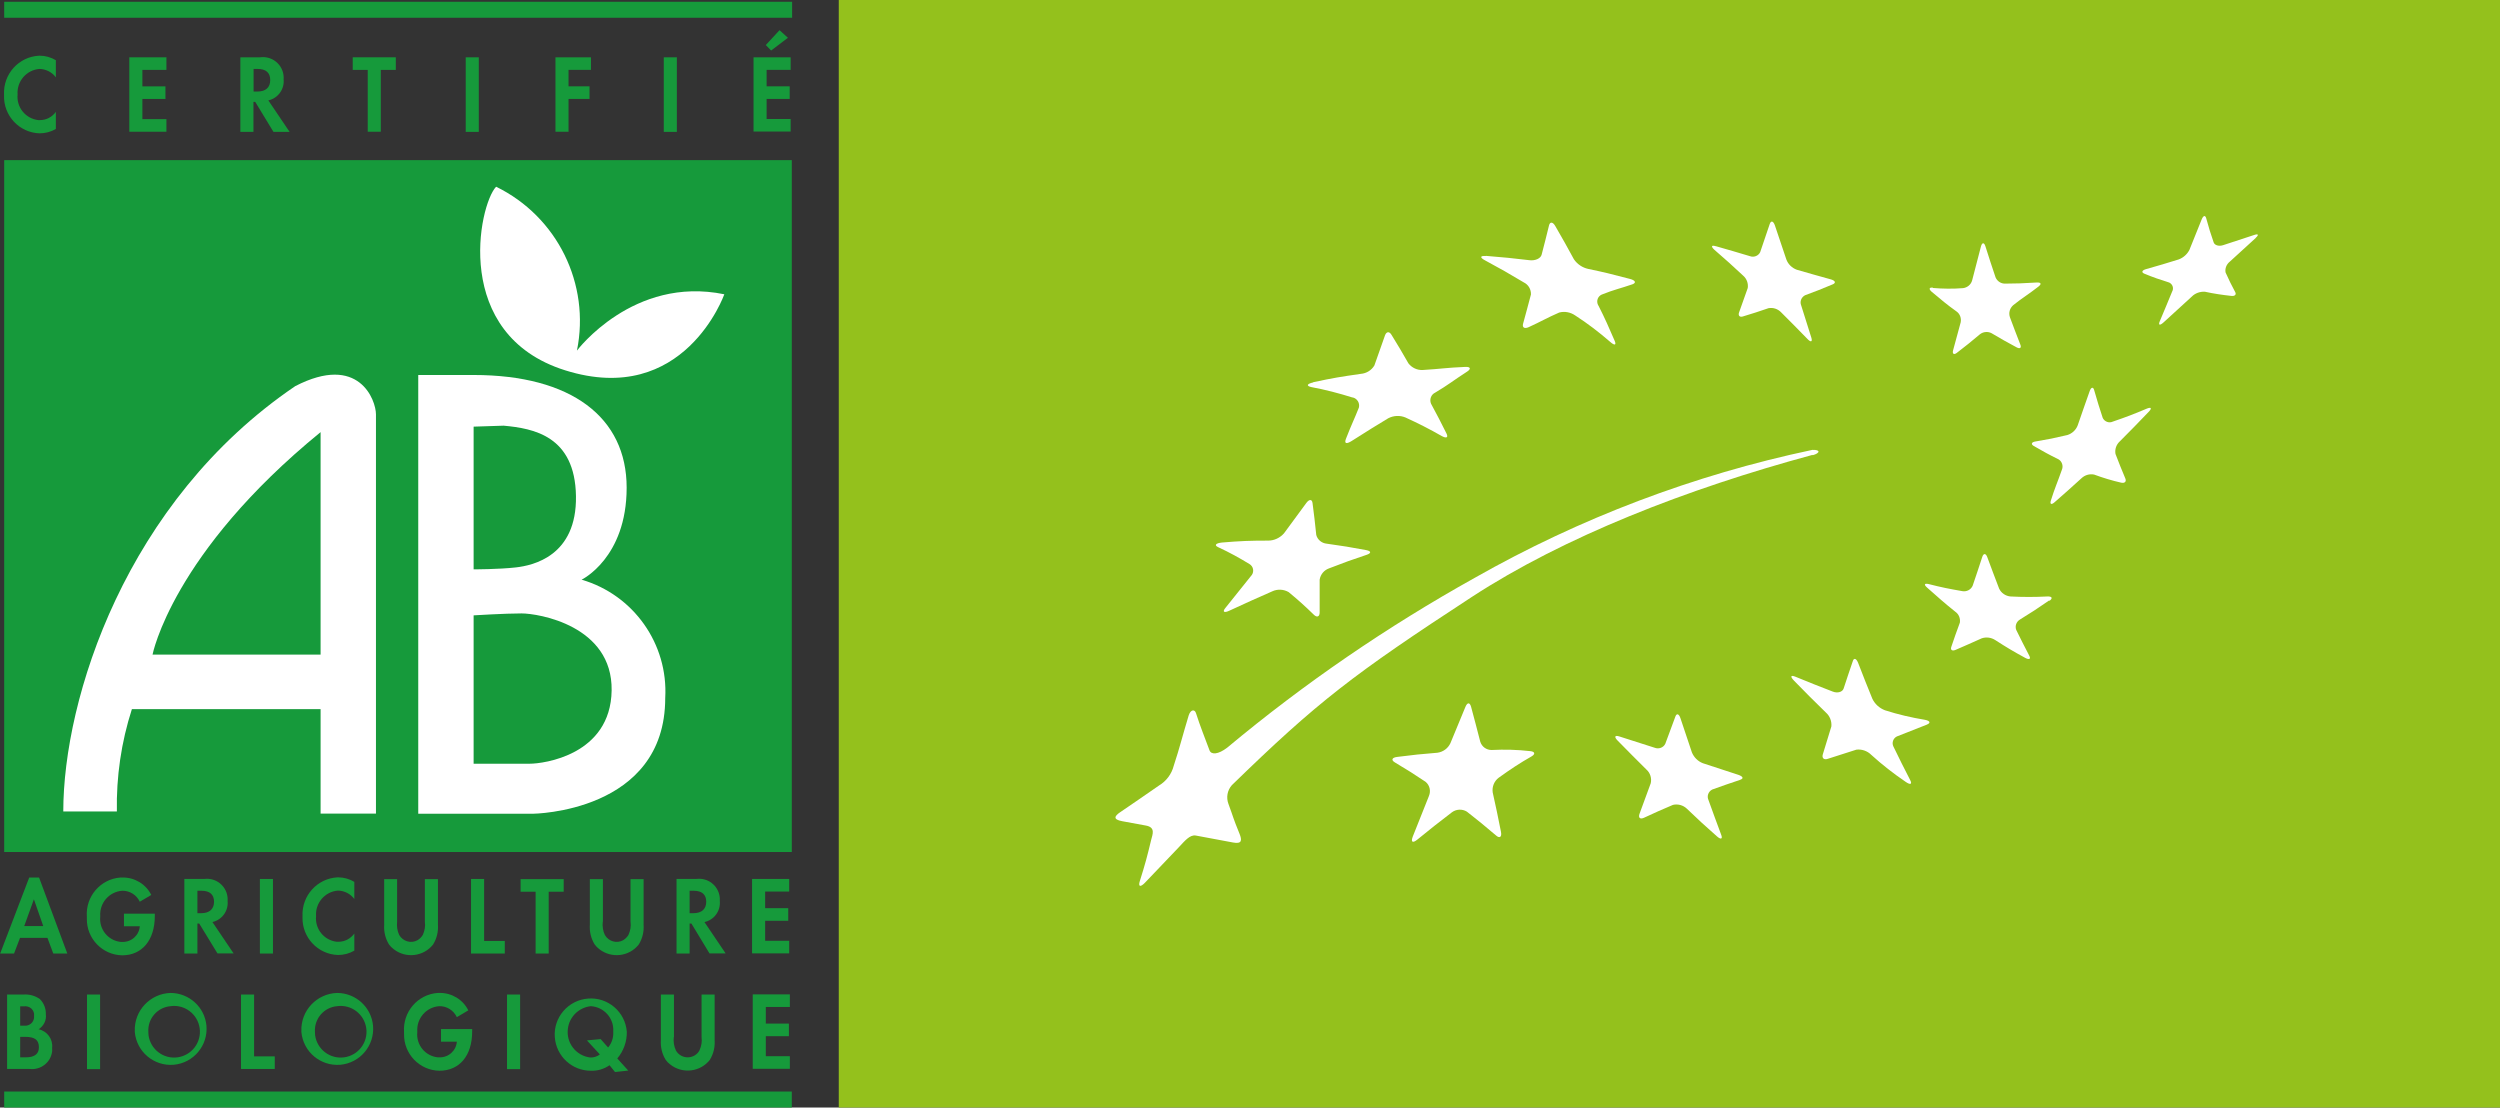 <svg xmlns="http://www.w3.org/2000/svg" xmlns:xlink="http://www.w3.org/1999/xlink" id="Calque_1" data-name="Calque 1" viewBox="0 0 154.87 68.61"><rect x="0" y="0" width="154.87" height="68.61" fill="#333333" stroke="none"/><defs><style>      .cls-1 {        clip-path: url(#clippath);      }      .cls-2 {        fill: none;      }      .cls-2, .cls-3, .cls-4, .cls-5, .cls-6, .cls-7 {        stroke-width: 0px;      }      .cls-3, .cls-4 {        fill-rule: evenodd;      }      .cls-3, .cls-6 {        fill: #169a3b;      }      .cls-4, .cls-7 {        fill: #fff;      }      .cls-5 {        fill: #94c11c;      }    </style><clipPath id="clippath"><rect class="cls-2" width="154.87" height="68.61"></rect></clipPath></defs><rect id="Rectangle_327" data-name="Rectangle 327" class="cls-6" x=".26" y="9.92" width="48.79" height="42.86"></rect><rect id="Rectangle_328" data-name="Rectangle 328" class="cls-6" x=".26" y="67.62" width="48.79" height=".99"></rect><rect id="Rectangle_329" data-name="Rectangle 329" class="cls-6" x=".26" y=".11" width="48.81" height=".99"></rect><g id="Groupe_637" data-name="Groupe 637"><g class="cls-1"><g id="Groupe_636" data-name="Groupe 636"><path id="Trac&#xE9;_883" data-name="Trac&#xE9; 883" class="cls-3" d="M3.46,4.79c-.24-.32-.61-.51-1.01-.52-.81.06-1.42.77-1.36,1.58,0,0,0,0,0,0-.08.79.49,1.5,1.28,1.59.04,0,.07,0,.11,0,.39,0,.75-.19.98-.51v1.06c-.31.18-.66.27-1.01.27-1.26-.04-2.24-1.1-2.2-2.35,0-.02,0-.03,0-.05-.06-1.27.91-2.35,2.18-2.41,0,0,.02,0,.03,0,.35,0,.7.1,1,.28v1.05h0Z"></path><path id="Trac&#xE9;_884" data-name="Trac&#xE9; 884" class="cls-3" d="M8.82,4.33v1.02h1.43v.78h-1.43v1.25h1.49v.78h-2.3V3.55h2.3v.78h-1.49Z"></path><path id="Trac&#xE9;_885" data-name="Trac&#xE9; 885" class="cls-3" d="M15.71,5.67v-1.4h.25c.51,0,.78.23.78.69s-.28.71-.79.71h-.24ZM16.62,6.22c.6-.13,1.01-.69.95-1.31.05-.71-.49-1.33-1.21-1.37-.09,0-.18,0-.27.01h-1.2v4.62h.81v-1.86h.11l1.13,1.86h1l-1.31-1.94h0Z"></path><path id="Trac&#xE9;_886" data-name="Trac&#xE9; 886" class="cls-3" d="M22.78,8.16v-3.83h-.93v-.78h2.67v.78h-.93v3.83h-.81Z"></path><rect id="Rectangle_330" data-name="Rectangle 330" class="cls-6" x="28.85" y="3.55" width=".81" height="4.62"></rect><path id="Trac&#xE9;_887" data-name="Trac&#xE9; 887" class="cls-3" d="M35.22,4.33v1.02h1.3v.78h-1.3v2.03h-.81V3.55h2.2v.78h-1.39Z"></path><rect id="Rectangle_331" data-name="Rectangle 331" class="cls-6" x="41.12" y="3.55" width=".81" height="4.62"></rect><path id="Trac&#xE9;_888" data-name="Trac&#xE9; 888" class="cls-3" d="M47.49,4.33v1.02h1.43v.78h-1.43v1.24h1.49v.78h-2.3V3.55h2.3v.78h-1.49ZM47.77,3.13l-.33-.34.85-.92.52.47-1.04.79Z"></path><path id="Trac&#xE9;_889" data-name="Trac&#xE9; 889" class="cls-3" d="M2.68,57.37h-1.18l.6-1.66.58,1.66ZM2.94,58.1l.36.97h.87l-1.75-4.71h-.61l-1.8,4.71h.86l.37-.97h1.7Z"></path><path id="Trac&#xE9;_890" data-name="Trac&#xE9; 890" class="cls-3" d="M9.59,56.6v.15c0,1.49-.79,2.43-2.02,2.43-1.23-.02-2.21-1.04-2.19-2.27,0-.04,0-.08,0-.12-.09-1.25.84-2.34,2.09-2.43.04,0,.08,0,.12,0,.75-.01,1.45.41,1.78,1.08l-.71.42c-.2-.42-.62-.69-1.09-.68-.81.06-1.41.76-1.36,1.56,0,.02,0,.03,0,.05-.08.78.49,1.48,1.27,1.56.03,0,.06,0,.09,0,.57.02,1.05-.41,1.09-.97h-.98v-.78h1.9Z"></path><path id="Trac&#xE9;_891" data-name="Trac&#xE9; 891" class="cls-3" d="M12.23,56.58v-1.4h.25c.51,0,.78.23.78.68s-.28.71-.79.71h-.24ZM13.15,57.12c.6-.13,1.01-.69.95-1.31.05-.71-.49-1.33-1.21-1.37-.09,0-.18,0-.27.01h-1.2v4.62h.81v-1.86h.11l1.13,1.85h1l-1.31-1.94h0Z"></path><rect id="Rectangle_332" data-name="Rectangle 332" class="cls-6" x="16.1" y="54.45" width=".81" height="4.62"></rect><path id="Trac&#xE9;_892" data-name="Trac&#xE9; 892" class="cls-3" d="M21.95,55.69c-.24-.32-.61-.51-1.01-.52-.81.06-1.42.77-1.36,1.58,0,0,0,0,0,0-.08.79.49,1.5,1.28,1.59.04,0,.07,0,.11,0,.39,0,.75-.19.98-.51v1.06c-.31.18-.66.27-1.01.27-1.26-.04-2.24-1.1-2.2-2.35,0-.02,0-.03,0-.05-.06-1.27.91-2.35,2.18-2.41,0,0,.02,0,.03,0,.35,0,.7.1,1,.28v1.05h0Z"></path><path id="Trac&#xE9;_893" data-name="Trac&#xE9; 893" class="cls-3" d="M24.6,57.1c-.03.28.01.57.13.82.23.4.74.55,1.14.32.13-.08.24-.19.32-.32.12-.26.17-.54.13-.82v-2.64h.81v2.82c.03.43-.07.86-.3,1.23-.59.75-1.69.88-2.44.29-.11-.08-.21-.18-.29-.29-.23-.37-.33-.8-.3-1.23v-2.82h.8v2.64Z"></path><path id="Trac&#xE9;_894" data-name="Trac&#xE9; 894" class="cls-3" d="M29.99,58.29h1.28v.78h-2.09v-4.62h.81v3.83Z"></path><path id="Trac&#xE9;_895" data-name="Trac&#xE9; 895" class="cls-3" d="M33.18,59.07v-3.83h-.93v-.78h2.67v.78h-.93v3.83h-.81Z"></path><path id="Trac&#xE9;_896" data-name="Trac&#xE9; 896" class="cls-3" d="M37.34,57.1c-.03.28.01.57.13.82.23.4.74.55,1.14.32.13-.08.24-.19.32-.32.12-.26.17-.54.13-.82v-2.64h.81v2.82c.03.43-.07.86-.3,1.23-.59.75-1.69.88-2.44.29-.11-.08-.21-.18-.29-.29-.23-.37-.33-.8-.3-1.23v-2.82h.81v2.64Z"></path><path id="Trac&#xE9;_897" data-name="Trac&#xE9; 897" class="cls-3" d="M42.72,56.58v-1.4h.25c.51,0,.78.23.78.68s-.28.71-.79.71h-.24ZM43.64,57.12c.6-.13,1.01-.69.95-1.31.05-.71-.49-1.33-1.21-1.37-.09,0-.18,0-.27.01h-1.2v4.62h.81v-1.86h.11l1.12,1.85h1s-1.31-1.94-1.31-1.94Z"></path><path id="Trac&#xE9;_898" data-name="Trac&#xE9; 898" class="cls-3" d="M47.4,55.24v1.02h1.43v.78h-1.43v1.24h1.49v.78h-2.3v-4.61h2.3v.78h-1.49Z"></path><path id="Trac&#xE9;_899" data-name="Trac&#xE9; 899" class="cls-3" d="M1.25,63.54v-1.2h.24c.3-.04.58.16.62.46,0,.05,0,.09,0,.14.03.3-.19.57-.5.6-.04,0-.09,0-.13,0h-.23ZM.44,66.22h1.4c.69.08,1.31-.41,1.39-1.09,0-.07.01-.14,0-.22.06-.54-.31-1.04-.84-1.15.32-.2.5-.56.45-.93.01-.35-.12-.69-.37-.94-.3-.21-.66-.31-1.02-.28H.44v4.61ZM1.25,65.5v-1.27h.3c.61,0,.86.19.86.65,0,.41-.27.62-.81.62h-.35Z"></path><rect id="Rectangle_333" data-name="Rectangle 333" class="cls-6" x="5.39" y="61.61" width=".81" height="4.62"></rect><path id="Trac&#xE9;_900" data-name="Trac&#xE9; 900" class="cls-3" d="M10.57,62.33c.88-.12,1.68.5,1.8,1.37.12.88-.5,1.68-1.37,1.8-.88.12-1.68-.5-1.8-1.37,0-.07-.01-.14-.01-.21-.05-.82.57-1.53,1.39-1.59M10.57,61.51c-1.27.04-2.27,1.1-2.22,2.37,0,.02,0,.03,0,.05.11,1.23,1.19,2.13,2.41,2.03,1.23-.11,2.13-1.19,2.03-2.41-.1-1.15-1.06-2.03-2.22-2.04Z"></path><path id="Trac&#xE9;_901" data-name="Trac&#xE9; 901" class="cls-3" d="M15.74,65.44h1.28v.78h-2.09v-4.61h.81v3.83Z"></path><path id="Trac&#xE9;_902" data-name="Trac&#xE9; 902" class="cls-3" d="M20.89,62.33c.88-.12,1.68.5,1.8,1.37.12.88-.5,1.68-1.37,1.8-.88.12-1.68-.5-1.8-1.37,0-.07-.01-.14-.01-.21-.05-.82.57-1.53,1.39-1.59M20.89,61.51c-1.27.04-2.27,1.1-2.22,2.37,0,.02,0,.03,0,.05.11,1.23,1.19,2.13,2.41,2.03,1.23-.11,2.13-1.19,2.03-2.41-.1-1.15-1.06-2.03-2.22-2.04"></path><path id="Trac&#xE9;_903" data-name="Trac&#xE9; 903" class="cls-3" d="M29.25,63.75v.15c0,1.49-.78,2.43-2.03,2.43-1.23-.02-2.21-1.04-2.19-2.27,0-.04,0-.08,0-.12-.09-1.25.84-2.34,2.09-2.43.04,0,.07,0,.11,0,.75-.01,1.45.41,1.78,1.08l-.71.42c-.2-.42-.62-.69-1.09-.68-.81.06-1.41.76-1.36,1.56,0,.02,0,.03,0,.05-.08.78.49,1.48,1.27,1.56.03,0,.06,0,.09,0,.57.02,1.05-.41,1.09-.97h-.98v-.78h1.9Z"></path><rect id="Rectangle_334" data-name="Rectangle 334" class="cls-6" x="31.41" y="61.61" width=".81" height="4.62"></rect><path id="Trac&#xE9;_904" data-name="Trac&#xE9; 904" class="cls-3" d="M37.2,64.37l-.84.08.8.87c-.17.13-.38.2-.6.19-.88-.11-1.5-.91-1.38-1.79.09-.73.68-1.31,1.42-1.39.81.05,1.44.74,1.39,1.56,0,0,0,.02,0,.03.02.35-.09.7-.32.97l-.46-.52h0ZM38.91,66.31l-.67-.74c.39-.46.6-1.05.59-1.65-.09-1.23-1.17-2.16-2.4-2.06-1.23.09-2.16,1.17-2.06,2.4.09,1.17,1.06,2.07,2.23,2.07.42.02.82-.11,1.16-.34l.34.42.82-.09Z"></path><path id="Trac&#xE9;_905" data-name="Trac&#xE9; 905" class="cls-3" d="M41.74,64.25c-.03.28.01.57.13.82.15.27.43.43.73.43.3,0,.59-.16.73-.43.12-.26.17-.54.13-.82v-2.64h.81v2.82c.03.43-.07.86-.3,1.23-.59.75-1.69.88-2.44.29-.11-.08-.21-.18-.29-.29-.23-.37-.33-.8-.3-1.23v-2.82h.81v2.64h0Z"></path><path id="Trac&#xE9;_906" data-name="Trac&#xE9; 906" class="cls-3" d="M47.44,62.39v1.02h1.43v.78h-1.43v1.24h1.49v.78h-2.3v-4.61h2.3v.78h-1.49Z"></path><path id="Trac&#xE9;_907" data-name="Trac&#xE9; 907" class="cls-4" d="M29.34,23.23c6.05,0,9.48,2.62,9.48,6.98s-2.79,5.7-2.79,5.7c3.22.94,5.37,3.98,5.18,7.33,0,7.1-8.2,7.17-8.2,7.17h-7.1v-27.18h3.43ZM29.34,26.43v8.84s1.57,0,2.62-.12,3.78-.7,3.72-4.42-2.62-4.19-4.48-4.36l-1.86.06h0ZM29.34,38.12v9.19h3.49c.81,0,5-.52,5.06-4.54s-4.54-4.77-5.58-4.77-2.97.12-2.97.12"></path><path id="Trac&#xE9;_908" data-name="Trac&#xE9; 908" class="cls-4" d="M23.29,50.4h-3.43v-6.47h-11.69c-.66,2.05-.97,4.19-.93,6.34h-3.32c0-6.98,3.86-19.22,14.37-26.35,3.95-2.04,5,.87,5,1.75v24.73h0ZM19.86,26.77c-9.19,7.5-10.41,13.78-10.41,13.78h10.41v-13.78Z"></path><path id="Trac&#xE9;_909" data-name="Trac&#xE9; 909" class="cls-4" d="M30.74,11.57c3.78,1.85,5.84,6.02,5,10.15,0,0,3.49-4.65,9.13-3.49,0,0-2.48,7.03-9.86,4.71-7.04-2.21-5.35-10.24-4.28-11.37h0Z"></path><rect id="Rectangle_335" data-name="Rectangle 335" class="cls-5" x="51.96" width="102.92" height="68.61"></rect><path id="Trac&#xE9;_910" data-name="Trac&#xE9; 910" class="cls-7" d="M92.04,15.85c1.1.09,1.64.14,2.72.27.35.04.68-.11.74-.34.19-.72.28-1.09.46-1.82.06-.24.24-.22.39.05.47.82.71,1.23,1.15,2.05.21.31.53.52.89.6,1.01.21,1.37.3,2.59.62.34.09.39.24.15.33-.75.26-1.14.33-1.91.64-.24.11-.34.39-.23.63,0,.02.02.03.03.05.42.83.61,1.27,1,2.17.13.29,0,.32-.27.08-.69-.6-1.41-1.15-2.17-1.64-.29-.2-.65-.27-.99-.18-.76.33-1.13.56-1.9.91-.25.11-.4.02-.34-.21.2-.71.3-1.12.49-1.82.01-.32-.16-.61-.45-.75-.95-.57-1.43-.84-2.41-1.37-.32-.17-.29-.29.07-.26"></path><path id="Trac&#xE9;_911" data-name="Trac&#xE9; 911" class="cls-7" d="M81.34,23.68c1.31-.28,1.71-.34,2.96-.52.35-.03.66-.22.84-.52.27-.75.4-1.13.66-1.87.09-.24.27-.25.4-.03.43.7.64,1.05,1.05,1.77.21.27.54.43.89.41,1.16-.07,1.43-.14,2.62-.19.34-.02.38.12.14.28-.91.59-1.18.83-1.99,1.31-.26.12-.37.43-.26.69.39.73.59,1.1.96,1.85.12.25-.01.31-.3.15-.73-.42-1.48-.8-2.25-1.15-.34-.14-.73-.12-1.06.05-.85.51-1.13.69-2.27,1.41-.32.2-.47.17-.35-.14.37-.95.5-1.17.8-1.93.07-.28-.1-.56-.38-.63,0,0-.02,0-.03,0-.83-.26-1.67-.48-2.53-.64-.33-.07-.29-.2.11-.29"></path><path id="Trac&#xE9;_912" data-name="Trac&#xE9; 912" class="cls-7" d="M75.68,33.61c1.2-.1,1.77-.12,2.88-.12.38,0,.73-.17.98-.45l1.39-1.89c.18-.24.35-.23.38.02.1.78.15,1.18.23,1.97.08.3.34.51.65.54,1.13.16,1.31.19,2.45.4.31.06.32.19.02.29-.91.3-1.37.47-2.33.84-.31.11-.53.38-.58.7v2.03c0,.27-.17.33-.36.14-.6-.58-.91-.86-1.56-1.4-.31-.18-.69-.2-1.01-.05-1.04.45-1.57.7-2.64,1.19-.35.17-.48.09-.26-.17.63-.79.95-1.19,1.57-1.96.19-.19.19-.5,0-.68-.02-.02-.04-.04-.06-.05-.63-.39-1.29-.75-1.96-1.06-.27-.12-.16-.25.22-.29"></path><path id="Trac&#xE9;_913" data-name="Trac&#xE9; 913" class="cls-7" d="M94.89,46.85c-.71.4-1.39.85-2.05,1.33-.28.21-.42.56-.37.91.21.94.31,1.42.51,2.43.07.33-.08.44-.31.23-.72-.61-1.08-.91-1.8-1.47-.29-.18-.67-.16-.94.05-.85.65-1.28.99-2.14,1.69-.29.23-.4.14-.27-.2.41-1.03.61-1.53,1-2.51.13-.31.05-.67-.21-.88-.75-.5-1.13-.74-1.9-1.2-.25-.15-.18-.3.14-.34,1.01-.13,1.51-.18,2.5-.26.35-.05.65-.27.8-.59.38-.93.57-1.38.93-2.25.12-.29.27-.29.35-.01.23.85.34,1.28.57,2.17.1.31.38.51.7.51.8-.04,1.6-.02,2.39.07.31.03.33.19.08.33"></path><path id="Trac&#xE9;_914" data-name="Trac&#xE9; 914" class="cls-7" d="M107.8,48.31c-.69.23-1.04.35-1.73.6-.24.12-.35.41-.23.66.31.85.46,1.28.78,2.13.11.28-.01.33-.26.11-.76-.67-1.13-1.01-1.86-1.71-.23-.22-.55-.31-.86-.24-.71.3-1.07.46-1.8.8-.24.11-.37,0-.27-.26.28-.78.42-1.15.69-1.88.07-.31-.03-.64-.27-.85-.72-.71-1.07-1.07-1.78-1.79-.23-.23-.18-.35.1-.26.88.28,1.32.42,2.19.7.25.1.54,0,.66-.24.26-.7.38-1.03.63-1.7.08-.21.22-.16.31.11.28.84.42,1.27.71,2.12.13.31.37.55.68.67.88.29,1.32.43,2.2.72.29.1.34.23.12.3"></path><path id="Trac&#xE9;_915" data-name="Trac&#xE9; 915" class="cls-7" d="M119.39,44.88c-.77.3-1.13.45-1.88.74-.23.11-.33.39-.22.62,0,.01.01.03.02.04.4.82.6,1.23,1.02,2.04.14.26.02.32-.27.12-.75-.51-1.47-1.07-2.14-1.68-.24-.24-.58-.36-.92-.32-.71.23-1.07.34-1.78.57-.23.08-.37-.05-.3-.28.22-.7.32-1.04.53-1.73.03-.33-.1-.65-.34-.86-.8-.78-1.2-1.18-1.97-1.97-.25-.26-.22-.37.08-.25.92.38,1.38.56,2.31.92.3.12.61.03.68-.19.22-.68.34-1.02.57-1.7.07-.22.22-.16.33.12.34.89.52,1.33.88,2.22.16.33.44.58.78.71.81.26,1.63.45,2.47.59.32.06.38.19.14.29"></path><path id="Trac&#xE9;_916" data-name="Trac&#xE9; 916" class="cls-7" d="M126.95,37.19c-.74.51-1.1.75-1.82,1.19-.22.13-.32.4-.23.64.32.65.48.97.81,1.6.11.21,0,.27-.26.13-.75-.41-1.12-.63-1.85-1.1-.25-.16-.55-.2-.83-.11-.66.3-.99.44-1.63.72-.21.09-.33,0-.26-.19.2-.6.31-.9.53-1.5.04-.27-.07-.53-.29-.68-.7-.56-1.05-.88-1.73-1.48-.22-.19-.19-.29.08-.23.82.21,1.24.29,2.09.44.27.05.53-.09.64-.33.24-.71.36-1.06.6-1.8.08-.23.22-.22.31.03.28.78.44,1.16.73,1.94.13.28.4.46.7.49.76.04,1.53.04,2.29,0,.3-.01.35.11.12.28"></path><path id="Trac&#xE9;_917" data-name="Trac&#xE9; 917" class="cls-7" d="M133.09,25.53c-.71.74-1.07,1.11-1.77,1.81-.22.2-.32.49-.27.78.24.62.36.93.61,1.52.08.19-.03.31-.26.26-.57-.13-1.13-.3-1.67-.5-.29-.06-.58.03-.79.23-.68.62-1.03.93-1.66,1.48-.2.18-.31.13-.23-.11.23-.74.41-1.13.68-1.9.1-.23.01-.51-.2-.64-.63-.31-.93-.48-1.54-.83-.19-.11-.15-.24.1-.28.78-.13,1.18-.21,1.98-.4.29-.09.53-.31.64-.6.29-.83.43-1.25.73-2.09.09-.28.23-.32.29-.09.2.7.31,1.05.53,1.72.11.23.39.34.62.23.84-.29,1.27-.45,2.12-.81.28-.11.32-.01.09.22"></path><path id="Trac&#xE9;_918" data-name="Trac&#xE9; 918" class="cls-7" d="M119.74,17.84c.62.05,1.24.06,1.86.01.27-.03.5-.22.57-.48.21-.8.32-1.22.54-2.08.07-.28.2-.29.28-.04.25.8.38,1.18.63,1.93.1.24.34.4.6.39.68,0,1.11-.02,1.96-.07.26-.01.31.09.09.26-.63.49-.95.66-1.56,1.15-.21.19-.29.47-.2.74.26.69.38,1.02.64,1.68.09.22-.01.3-.22.19-.63-.34-.94-.51-1.56-.88-.23-.12-.52-.09-.72.07-.58.48-.86.72-1.43,1.15-.18.14-.29.06-.23-.16.18-.66.28-1.01.47-1.73.05-.25-.04-.52-.25-.67-.63-.45-.93-.71-1.54-1.22-.2-.17-.17-.29.07-.26"></path><path id="Trac&#xE9;_919" data-name="Trac&#xE9; 919" class="cls-7" d="M106.29,15.25c.85.24,1.28.37,2.12.62.24.09.52-.02.63-.25.23-.68.35-1.02.59-1.74.08-.23.22-.2.32.08.29.85.43,1.27.71,2.11.11.3.35.53.65.64.85.24,1.27.37,2.12.6.27.08.32.22.09.31-.69.29-1.02.42-1.7.67-.23.12-.34.39-.24.63.26.81.38,1.21.63,2,.08.26-.03.3-.24.08-.64-.66-.97-.99-1.63-1.65-.2-.21-.49-.31-.78-.26-.64.22-.95.32-1.58.51-.2.07-.32-.04-.25-.24.21-.6.32-.9.54-1.52.04-.28-.06-.57-.28-.76-.7-.65-1.05-.97-1.78-1.6-.23-.21-.2-.31.07-.23"></path><path id="Trac&#xE9;_920" data-name="Trac&#xE9; 920" class="cls-7" d="M139.74,14.74c-.62.57-.95.86-1.61,1.47-.2.16-.31.42-.26.67.23.51.35.75.6,1.22.08.15-.03.26-.25.23-.55-.06-1.1-.14-1.64-.26-.3-.01-.59.09-.8.3-.7.64-1.05.96-1.75,1.6-.23.21-.34.18-.24-.06.31-.74.47-1.11.77-1.85.11-.19.04-.43-.15-.54-.01,0-.03-.01-.04-.02-.52-.16-1.04-.34-1.54-.55-.19-.08-.14-.21.12-.28.81-.23,1.22-.35,2.02-.6.29-.11.52-.32.66-.59.31-.76.46-1.13.76-1.89.1-.24.22-.28.28-.07.17.62.26.91.46,1.49.06.19.33.26.58.18.79-.26,1.19-.39,1.95-.64.24-.08.28,0,.08.18"></path><path id="Trac&#xE9;_921" data-name="Trac&#xE9; 921" class="cls-7" d="M112.29,28.2c.45-.12.52-.35-.02-.33-7.34,1.55-14.4,4.23-20.92,7.93-5.42,3.02-10.55,6.53-15.32,10.51-.57.44-.99.45-1.1.18-.34-.92-.56-1.44-.84-2.31-.08-.26-.33-.23-.45.13-.38,1.25-.56,2.01-.93,3.13-.13.51-.46.95-.91,1.22-1.32.92-1.6,1.1-2.43,1.67-.3.21-.46.43.14.54.57.1.69.13,1.47.27.62.11.42.54.33.9-.25,1.04-.36,1.46-.7,2.54-.11.35.03.4.32.1.88-.92,1.17-1.23,2.1-2.2.35-.37.68-.79,1.05-.72.91.17,1.02.19,2.3.43.57.11.56-.15.41-.53-.44-1.08-.35-.94-.69-1.86-.15-.4-.07-.84.21-1.16,5.32-5.18,7.53-6.87,14.85-11.65,5.73-3.74,13.35-6.71,21.12-8.81h0Z"></path></g></g></g></svg>